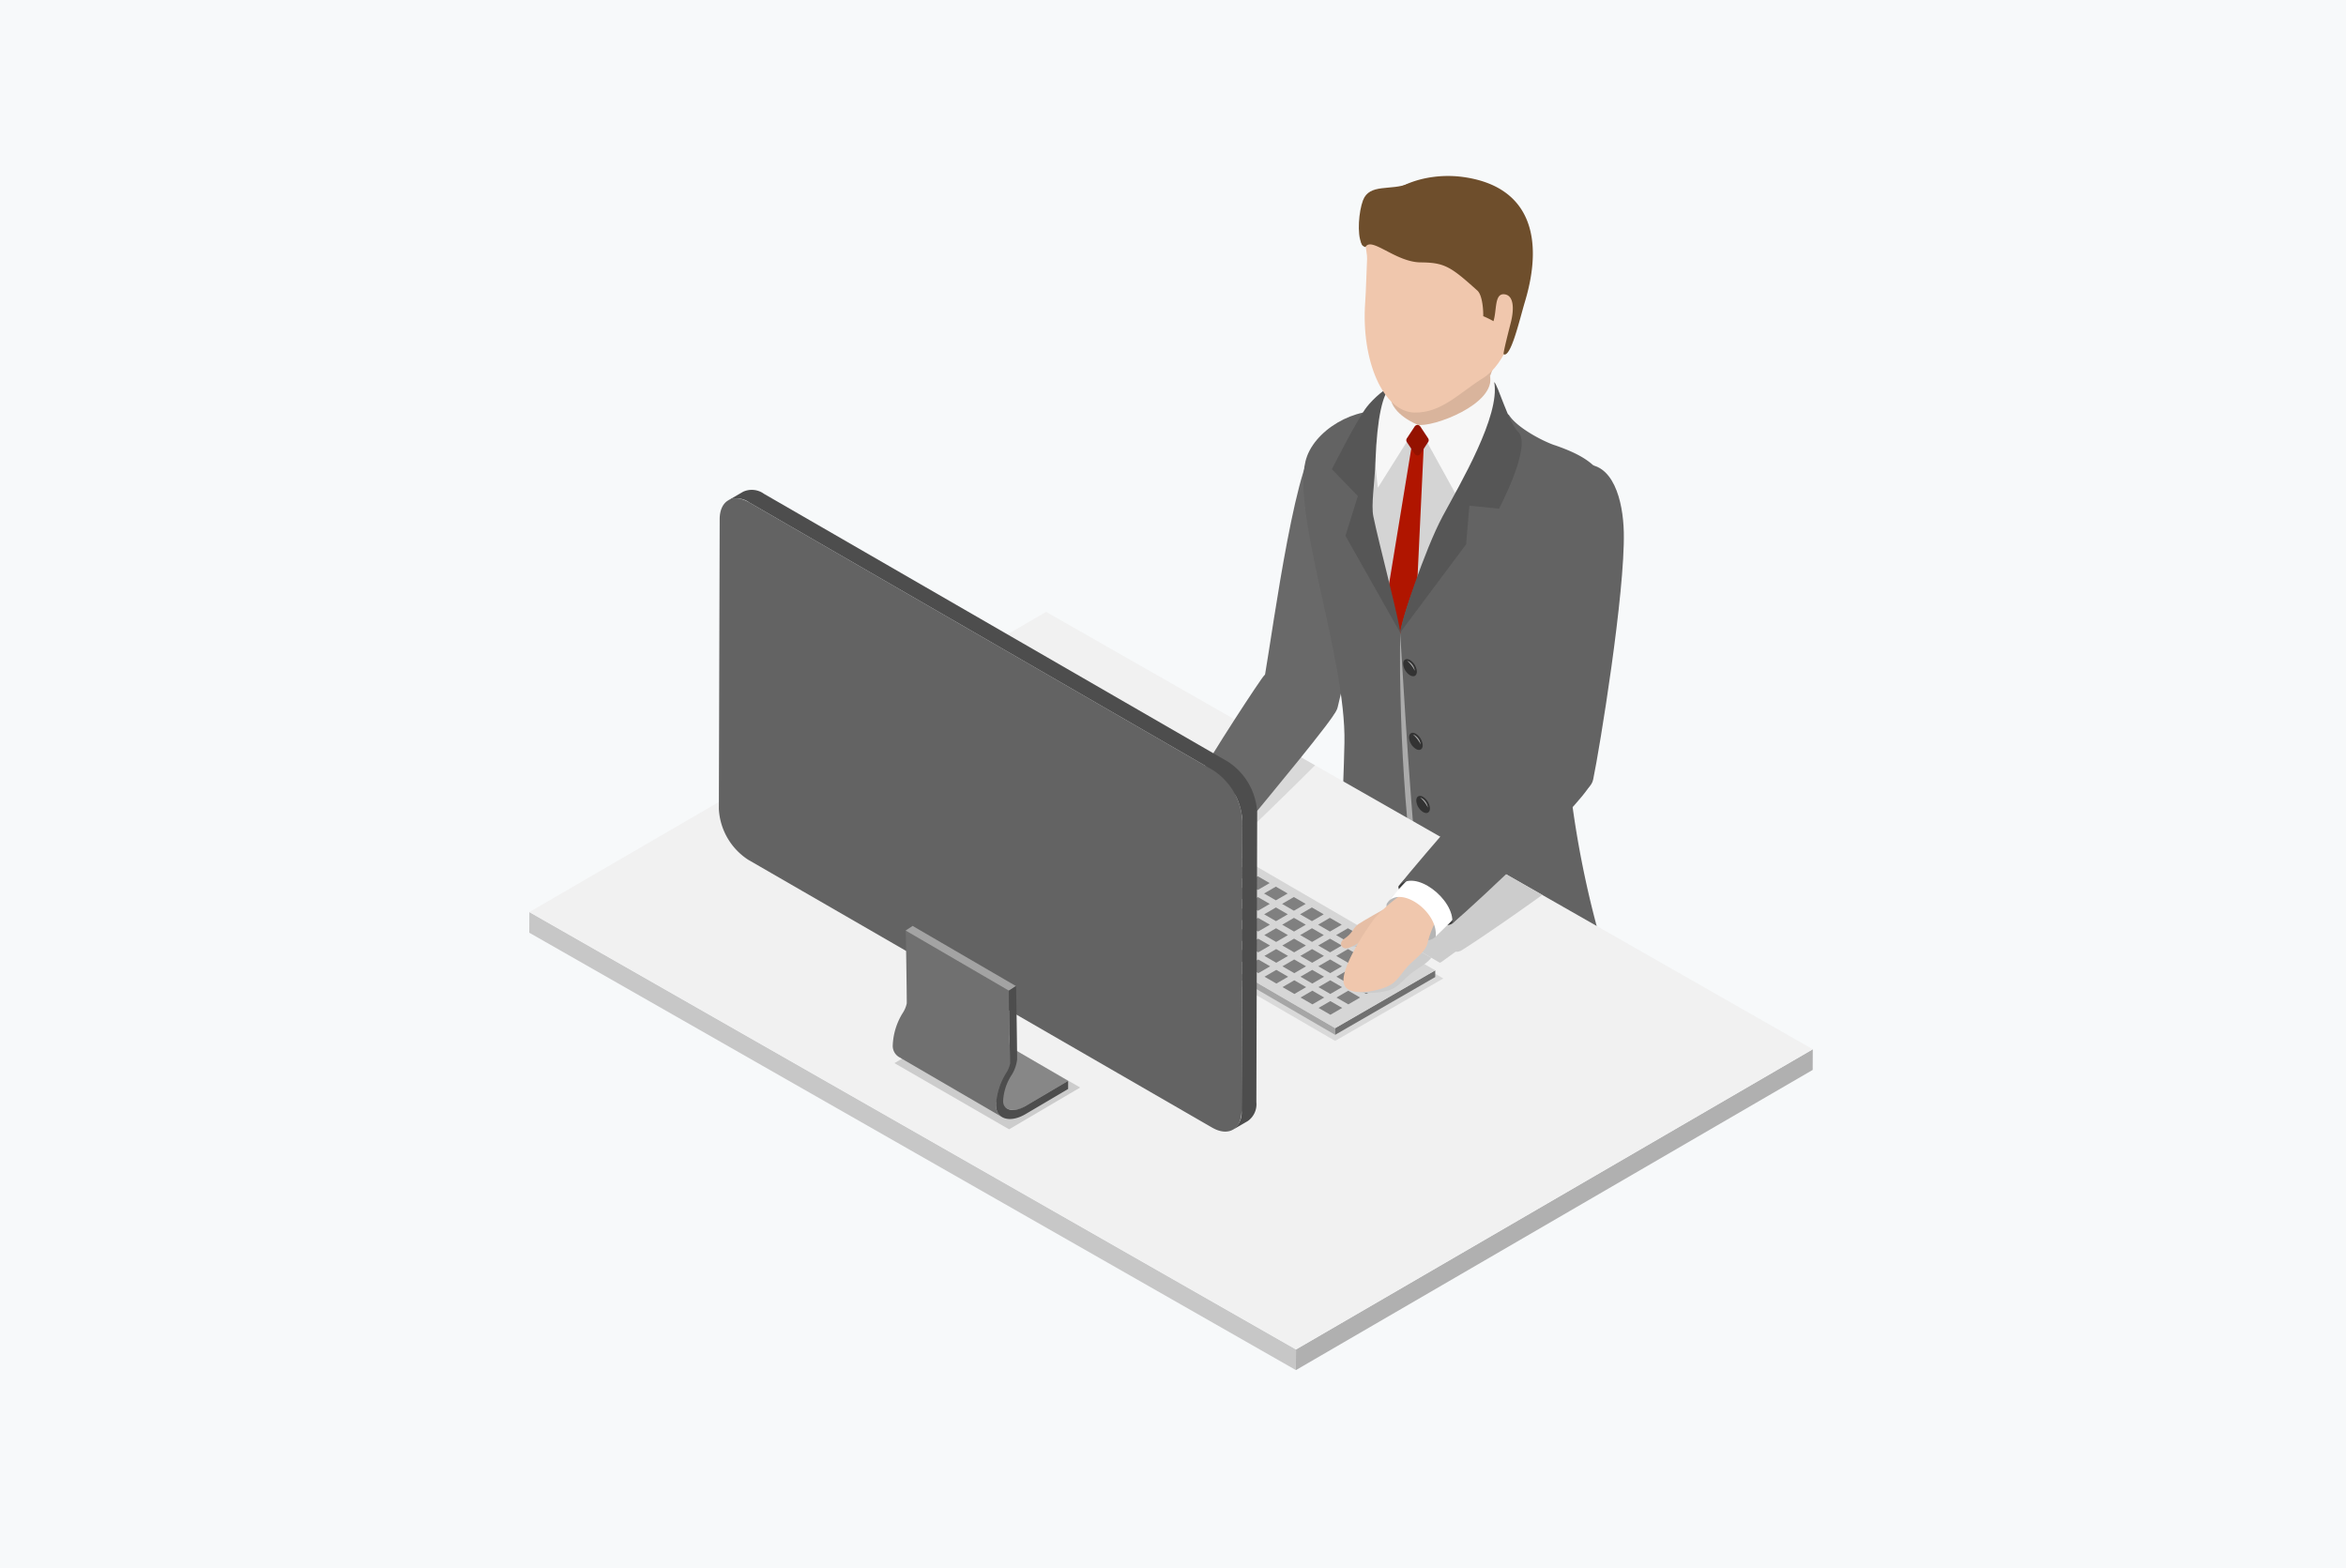 <?xml version="1.0" encoding="UTF-8"?> <svg xmlns="http://www.w3.org/2000/svg" xmlns:xlink="http://www.w3.org/1999/xlink" width="362" height="242" viewBox="0 0 362 242"><defs><style> .cls-1 { fill: none; } .cls-2 { fill: #f7f9fa; } .cls-3 { clip-path: url(#clip-path); } .cls-4 { fill: #696969; } .cls-5 { fill: #d9b49c; } .cls-6 { fill: #d4d4d4; } .cls-7 { fill: #b01500; } .cls-8 { fill: #636363; } .cls-9 { fill: #f7f7f7; } .cls-10 { fill: #565656; } .cls-11 { mix-blend-mode: multiply; } .cls-11, .cls-41 { isolation: isolate; } .cls-12 { clip-path: url(#clip-path-3); } .cls-13 { fill: #ababab; } .cls-14 { fill: #333; } .cls-15 { fill: #a8a8a8; } .cls-16 { fill: #f0c7ad; } .cls-17 { fill: #6e4e2c; } .cls-18 { fill: #941200; } .cls-19 { fill: #b0b0b0; } .cls-20 { fill: #c7c7c7; } .cls-21 { fill: #f1f1f1; } .cls-22 { clip-path: url(#clip-path-4); } .cls-23 { fill: #d9d9d9; } .cls-24 { fill: #a6a6a6; } .cls-25 { fill: #707070; } .cls-26 { fill: #d6d6d6; } .cls-27 { fill: gray; } .cls-28 { clip-path: url(#clip-path-5); } .cls-29 { fill: #ccc; } .cls-30 { clip-path: url(#clip-path-6); } .cls-31 { fill: #3d3d3d; } .cls-32 { fill: #e6bea5; } .cls-33 { fill: #b5b5b5; } .cls-34 { fill: #fff; } .cls-35 { fill: #facfb5; } .cls-36 { clip-path: url(#clip-path-7); } .cls-37 { clip-path: url(#clip-path-8); } .cls-38 { fill: #4d4d4d; } .cls-39 { fill: #878787; } .cls-40 { fill: #a3a3a3; } .cls-41 { mix-blend-mode: screen; } </style><clipPath id="clip-path"><rect id="長方形_47470" data-name="長方形 47470" class="cls-1" width="198.054" height="184.266"></rect></clipPath><clipPath id="clip-path-3"><rect id="長方形_47463" data-name="長方形 47463" class="cls-1" width="4.259" height="50.78"></rect></clipPath><clipPath id="clip-path-4"><rect id="長方形_47464" data-name="長方形 47464" class="cls-1" width="62.895" height="36.49"></rect></clipPath><clipPath id="clip-path-5"><rect id="長方形_47465" data-name="長方形 47465" class="cls-1" width="24.318" height="16.692"></rect></clipPath><clipPath id="clip-path-6"><rect id="長方形_47466" data-name="長方形 47466" class="cls-1" width="13.322" height="10.765"></rect></clipPath><clipPath id="clip-path-7"><rect id="長方形_47467" data-name="長方形 47467" class="cls-1" width="18.193" height="17.195"></rect></clipPath><clipPath id="clip-path-8"><rect id="長方形_47468" data-name="長方形 47468" class="cls-1" width="28.657" height="16.667"></rect></clipPath></defs><g id="グループ_75173" data-name="グループ 75173" transform="translate(-779 -2620)"><rect id="img_solution_03" class="cls-2" width="362" height="242" transform="translate(779 2620)"></rect><g id="グループ_62181" data-name="グループ 62181" transform="translate(860.668 2647.156)"><g id="グループ_54643" data-name="グループ 54643" class="cls-3" transform="translate(0)"><g id="グループ_54642" data-name="グループ 54642"><g id="グループ_54641" data-name="グループ 54641" class="cls-3"><path id="パス_203640" data-name="パス 203640" class="cls-4" d="M235.212,179.788c1.321-7.636,5.087-36.066,8.594-36.215,4.808-.2,8.742,3.011,8.794,7.824.1,9.329-5.089,28.43-6.134,33.127-.828,3.725-12.479,2.342-11.254-4.736" transform="translate(-121.725 -102.545)"></path><path id="パス_203641" data-name="パス 203641" class="cls-5" d="M163.632,83.295l13.223,5.651s4.5-9.613,3.548-11.12c.663-1.939,3.047-7.162,3.047-7.162l-14.112-4.956Z" transform="translate(-32.149 -46.934)"></path><path id="パス_203642" data-name="パス 203642" class="cls-6" d="M132.157,201.833c-.115,5.447,28.886,12.674,34.453,4.274l-9.86-71.537-21.094-1.294Z" transform="translate(-6.316 -95.197)"></path><path id="パス_203643" data-name="パス 203643" class="cls-7" d="M210.116,172.719l2.126,3.3,2.967-3.524,1.3-27.38-1.813-.315Z" transform="translate(-78.485 -103.43)"></path><path id="パス_203644" data-name="パス 203644" class="cls-8" d="M130.76,133.5c5.629,1.95,8.137,3.93,9.178,9.8,1.459,8.219-8.315,22.194-7.545,34.32A152.387,152.387,0,0,0,137.7,209.3c-.308,7.52-13.544,10.408-21.337,9.37-2.051-.273-4.916-3.448-5.278-6.438-1.385-11.432-4.37-39.805-4.227-48.464.13-7.866,15.45-36.795,16.878-34.914,1.253,1.964,5.143,4,7.021,4.654" transform="translate(27.437 -91.972)"></path><path id="パス_203645" data-name="パス 203645" class="cls-8" d="M207.63,133.943c1.82-4.86,8.883-8.217,13.4-6.57-2.206,1.889-3.591,9.345-4.127,17.2-.48,7.046,5.652,14.113,5.272,18.412-.7,7.9,2.843,36.477,4.311,47.771.375,2.882-2.5,4.042-3.959,3.853-5.239-.677-9.9-5.577-10.827-11.221,0,0,1.332-8.153,1.71-25.2.3-13.315-8.618-36.65-5.776-44.241" transform="translate(-87.625 -90.678)"></path><path id="パス_203646" data-name="パス 203646" class="cls-9" d="M179.136,107.915c.923,4.388-8.846,8-11.187,7.564l5.813,10.542s7.356-10.223,7.191-13.982c-.077-1.753-1.817-4.124-1.817-4.124" transform="translate(-30.888 -77.082)"></path><path id="パス_203647" data-name="パス 203647" class="cls-9" d="M216,113.683s.054.982.111,1.608c.248,2.753,4.2,4.291,4.2,4.291l-6.115,9.728s-1.091-8.249-.577-11.424c.147-.911,2.383-4.2,2.383-4.2" transform="translate(-83.246 -81.202)"></path><path id="パス_203648" data-name="パス 203648" class="cls-10" d="M231.929,114.338c-.483-.146-2.577,1.649-3.6,2.977-1.528,1.975-5.371,9.6-5.371,9.6l4.007,4.134-1.918,6.136,8.409,14.889c.193-.75-3.342-14.058-4.107-17.9-.355-1.779.19-4.877.327-8.48.263-6.906,1.16-10.417,2.259-11.362" transform="translate(-99.105 -81.664)"></path><path id="パス_203649" data-name="パス 203649" class="cls-10" d="M171.731,111.288c.568.407,2.212,6.271,3.7,7.691,2.207,2.112-2.956,11.854-2.956,11.854l-4.573-.474-.5,5.968-10.191,13.647c.01-1.312,3.8-12.815,6.578-17.99,2.7-5.022,8.918-15.523,7.944-20.7" transform="translate(-22.839 -79.491)"></path><g id="グループ_54624" data-name="グループ 54624" class="cls-11" transform="translate(134.36 70.538)"><g id="グループ_54623" data-name="グループ 54623" transform="translate(0)"><g id="グループ_54622" data-name="グループ 54622" class="cls-12"><path id="パス_203650" data-name="パス 203650" class="cls-13" d="M208.046,246.878c-.042,2.127-.021,4.253-.016,6.379q.051,3.189.147,6.378c.125,4.252.371,8.5.685,12.742.334,4.241.738,8.479,1.3,12.7l.442,3.161.483,3.154c.371,2.1.739,4.19,1.191,6.269q-.189-1.585-.4-3.163l-.369-3.165-.361-3.164L210.825,285c-.406-4.226-.785-8.454-1.1-12.687-.335-4.232-.6-8.47-.886-12.708Z" transform="translate(-208.02 -246.878)"></path></g></g></g><path id="パス_203651" data-name="パス 203651" class="cls-14" d="M214.84,261.064a2.277,2.277,0,0,1,1.086,1.76c.018.657-.439.936-1.021.623a2.275,2.275,0,0,1-1.086-1.756c-.018-.661.439-.94,1.02-.627" transform="translate(-78.965 -186.382)"></path><path id="パス_203652" data-name="パス 203652" class="cls-15" d="M214.939,261.82a5.04,5.04,0,0,1,1.186,1.544,1.918,1.918,0,0,0-.381-.935,1.7,1.7,0,0,0-.8-.609" transform="translate(-79.483 -187.013)"></path><path id="パス_203653" data-name="パス 203653" class="cls-14" d="M211.683,300.865a2.277,2.277,0,0,1,1.086,1.76c.018.657-.439.936-1.021.623a2.275,2.275,0,0,1-1.086-1.756c-.018-.661.439-.94,1.02-.627" transform="translate(-74.906 -214.811)"></path><path id="パス_203654" data-name="パス 203654" class="cls-15" d="M211.782,301.621a5.026,5.026,0,0,1,1.186,1.544,1.917,1.917,0,0,0-.381-.935,1.7,1.7,0,0,0-.8-.609" transform="translate(-75.424 -215.442)"></path><path id="パス_203655" data-name="パス 203655" class="cls-14" d="M207.781,334.948a2.276,2.276,0,0,1,1.086,1.76c.018.657-.439.936-1.02.623a2.275,2.275,0,0,1-1.086-1.756c-.018-.661.439-.94,1.02-.628" transform="translate(-69.888 -239.156)"></path><path id="パス_203656" data-name="パス 203656" class="cls-15" d="M207.879,335.7a5.03,5.03,0,0,1,1.186,1.544,1.916,1.916,0,0,0-.381-.935,1.7,1.7,0,0,0-.8-.609" transform="translate(-70.406 -239.787)"></path><path id="パス_203657" data-name="パス 203657" class="cls-14" d="M201.335,381.442a2.276,2.276,0,0,1,1.086,1.76c.018.657-.439.936-1.02.623a2.275,2.275,0,0,1-1.086-1.756c-.018-.661.439-.94,1.02-.627" transform="translate(-61.601 -272.366)"></path><path id="パス_203658" data-name="パス 203658" class="cls-15" d="M201.433,382.2a5.033,5.033,0,0,1,1.186,1.544,1.918,1.918,0,0,0-.381-.935,1.7,1.7,0,0,0-.8-.609" transform="translate(-62.118 -272.997)"></path><path id="パス_203659" data-name="パス 203659" class="cls-16" d="M178.809,19.481c-.674,5.239-2.743,11.46-6.189,13.584-3.608,2.223-6.445,5.459-10.658,5.334-4.768-.141-8.215-8.03-7.552-17.058.124-1.682.2-4.895.289-6.629.072-1.386-.94-2.773.808-6.172,2.3-4.467,7.873-6.5,13.93-5.724C179.862,4.156,180.156,9,178.809,19.481" transform="translate(-25.419 -1.895)"></path><path id="パス_203660" data-name="パス 203660" class="cls-17" d="M166.918.16c-5.774-.8-12.871,1.376-14.665,7.371-.309,1.033-1.975,2.98-.421,3.444.9-1.688,4.641,2.325,8.511,2.358,3.722.031,4.649.659,8.752,4.345.843.757.933,3.309.911,3.956a15.906,15.906,0,0,1,1.579.771c.532-1.651.127-4.272,1.64-4.153,1.568.124,1.534,2.381,1.055,4.293-.324,1.294-1.14,4.409-1.139,4.96,1.126.613,2.463-5.316,3.305-8.121C179.383,9.607,177.3,1.6,166.918.16" transform="translate(-22.803 0)"></path><path id="パス_203661" data-name="パス 203661" class="cls-17" d="M221.381,13.842l-9.119-.49c-.682-1.426-.4-4.9.246-6.607,1-2.654,4.3-1.45,7.035-2.566Z" transform="translate(-83.861 -2.985)"></path><path id="パス_203662" data-name="パス 203662" class="cls-18" d="M207.523,137.1l1.206,1.83a.521.521,0,0,0,.871,0l1.207-1.83a.522.522,0,0,0,0-.574L209.6,134.7a.522.522,0,0,0-.871,0l-1.205,1.83a.522.522,0,0,0,0,.574" transform="translate(-72.106 -96.043)"></path><path id="パス_203663" data-name="パス 203663" class="cls-19" d="M79.758,471.645l-.014,3.187L0,521.153l.014-3.186Z" transform="translate(118.296 -336.887)"></path><path id="パス_203664" data-name="パス 203664" class="cls-20" d="M397.41,465.038l-.014,3.187L279.1,400.731l.014-3.187Z" transform="translate(-279.1 -283.959)"></path><path id="パス_203665" data-name="パス 203665" class="cls-21" d="M198.04,302.914,118.3,349.236,0,281.742l79.744-46.322Z" transform="translate(0.014 -168.157)"></path><g id="グループ_54627" data-name="グループ 54627" class="cls-11" transform="translate(78.145 96.978)"><g id="グループ_54626" data-name="グループ 54626" transform="translate(0)"><g id="グループ_54625" data-name="グループ 54625" class="cls-22"><path id="パス_203666" data-name="パス 203666" class="cls-23" d="M262.439,366.272l-46.2-26.853-16.69,9.636,46.2,26.854Z" transform="translate(-199.544 -339.419)"></path></g></g></g><path id="パス_203667" data-name="パス 203667" class="cls-24" d="M257.945,368.778l0,1.033,44.959,26.129,0-1.033Z" transform="translate(-178.553 -263.411)"></path><path id="パス_203668" data-name="パス 203668" class="cls-25" d="M203.9,437.939l0,1.033,15.442-8.916,0-1.033Z" transform="translate(-79.546 -306.443)"></path><path id="パス_203669" data-name="パス 203669" class="cls-26" d="M203.908,346.488l44.959,26.129,15.442-8.916L219.35,337.572Z" transform="translate(-124.516 -241.121)"></path><path id="パス_203670" data-name="パス 203670" class="cls-27" d="M355.356,345.542,353.54,346.6l-1.829-1.056,1.817-1.056Z" transform="translate(-257.793 -246.06)"></path><path id="パス_203671" data-name="パス 203671" class="cls-27" d="M248.126,441.062l-1.817,1.056-1.827-1.054,1.817-1.056Z" transform="translate(-119.925 -314.289)"></path><path id="パス_203672" data-name="パス 203672" class="cls-27" d="M238.455,435.441l-1.817,1.056-1.827-1.055,1.817-1.056Z" transform="translate(-107.491 -310.275)"></path><path id="パス_203673" data-name="パス 203673" class="cls-27" d="M306.445,418.59l-1.815,1.055-1.829-1.056,1.815-1.055Z" transform="translate(-194.908 -298.237)"></path><path id="パス_203674" data-name="パス 203674" class="cls-27" d="M296.718,424.206l-1.815,1.055-1.829-1.056,1.815-1.055Z" transform="translate(-182.401 -302.249)"></path><path id="パス_203675" data-name="パス 203675" class="cls-27" d="M257.795,446.682l-1.815,1.055-1.827-1.055,1.815-1.055Z" transform="translate(-132.357 -318.304)"></path><path id="パス_203676" data-name="パス 203676" class="cls-27" d="M296.908,390.5l-1.817,1.056-1.827-1.055,1.817-1.056Z" transform="translate(-182.645 -278.17)"></path><path id="パス_203677" data-name="パス 203677" class="cls-27" d="M287.176,396.113l-1.817,1.056-1.829-1.056,1.817-1.056Z" transform="translate(-170.132 -282.182)"></path><path id="パス_203678" data-name="パス 203678" class="cls-27" d="M306.572,396.112l-1.817,1.056-1.827-1.055,1.817-1.056Z" transform="translate(-195.07 -282.182)"></path><path id="パス_203679" data-name="パス 203679" class="cls-27" d="M277.442,401.733l-1.816,1.056-1.829-1.056,1.817-1.056Z" transform="translate(-157.617 -286.197)"></path><path id="パス_203680" data-name="パス 203680" class="cls-27" d="M316.243,401.732l-1.817,1.056-1.827-1.055,1.817-1.056Z" transform="translate(-207.504 -286.197)"></path><path id="パス_203681" data-name="パス 203681" class="cls-27" d="M267.716,407.349,265.9,408.4l-1.829-1.056,1.817-1.056Z" transform="translate(-145.111 -290.208)"></path><path id="パス_203682" data-name="パス 203682" class="cls-27" d="M287.106,407.349l-1.817,1.056-1.829-1.056,1.817-1.056Z" transform="translate(-170.042 -290.208)"></path><path id="パス_203683" data-name="パス 203683" class="cls-27" d="M306.511,407.35l-1.817,1.056-1.829-1.056,1.817-1.056Z" transform="translate(-194.991 -290.208)"></path><path id="パス_203684" data-name="パス 203684" class="cls-27" d="M325.911,407.352l-1.815,1.055-1.827-1.055,1.815-1.055Z" transform="translate(-219.936 -290.211)"></path><path id="パス_203685" data-name="パス 203685" class="cls-27" d="M257.981,412.97l-1.817,1.056-1.829-1.056,1.817-1.056Z" transform="translate(-132.596 -294.223)"></path><path id="パス_203686" data-name="パス 203686" class="cls-27" d="M277.379,412.966l-1.817,1.056-1.829-1.056,1.817-1.056Z" transform="translate(-157.536 -294.22)"></path><path id="パス_203687" data-name="パス 203687" class="cls-27" d="M296.777,412.97l-1.817,1.056-1.829-1.056,1.817-1.056Z" transform="translate(-182.476 -294.223)"></path><path id="パス_203688" data-name="パス 203688" class="cls-27" d="M316.179,412.97l-1.815,1.055-1.829-1.056,1.815-1.055Z" transform="translate(-207.423 -294.223)"></path><path id="パス_203689" data-name="パス 203689" class="cls-27" d="M248.254,418.586l-1.817,1.056-1.829-1.056,1.817-1.056Z" transform="translate(-120.09 -298.234)"></path><path id="パス_203690" data-name="パス 203690" class="cls-27" d="M267.645,418.586l-1.817,1.056L264,418.586l1.817-1.056Z" transform="translate(-145.021 -298.234)"></path><path id="パス_203691" data-name="パス 203691" class="cls-27" d="M287.05,418.586l-1.817,1.056-1.829-1.056,1.817-1.056Z" transform="translate(-169.97 -298.234)"></path><path id="パス_203692" data-name="パス 203692" class="cls-27" d="M238.52,424.206l-1.817,1.056-1.829-1.056,1.817-1.056Z" transform="translate(-107.575 -302.249)"></path><path id="パス_203693" data-name="パス 203693" class="cls-27" d="M257.918,424.2l-1.817,1.056-1.829-1.056,1.817-1.056Z" transform="translate(-132.515 -302.246)"></path><path id="パス_203694" data-name="パス 203694" class="cls-27" d="M277.316,424.206l-1.817,1.056-1.828-1.056,1.817-1.056Z" transform="translate(-157.454 -302.249)"></path><path id="パス_203695" data-name="パス 203695" class="cls-27" d="M248.184,429.822l-1.817,1.056-1.829-1.056,1.817-1.056Z" transform="translate(-119.999 -306.26)"></path><path id="パス_203696" data-name="パス 203696" class="cls-27" d="M267.589,429.822l-1.817,1.056-1.829-1.056,1.817-1.056Z" transform="translate(-144.948 -306.26)"></path><path id="パス_203697" data-name="パス 203697" class="cls-27" d="M257.855,435.443l-1.817,1.056-1.829-1.056,1.817-1.056Z" transform="translate(-132.433 -310.275)"></path><path id="パス_203698" data-name="パス 203698" class="cls-27" d="M277.258,435.443l-1.815,1.055-1.829-1.056,1.815-1.055Z" transform="translate(-157.38 -310.275)"></path><path id="パス_203699" data-name="パス 203699" class="cls-27" d="M267.524,441.063l-1.815,1.055-1.829-1.056,1.815-1.055Z" transform="translate(-144.865 -314.289)"></path><path id="パス_203700" data-name="パス 203700" class="cls-27" d="M345.374,396.113l-1.815,1.055-1.829-1.056,1.815-1.055Z" transform="translate(-244.959 -282.182)"></path><path id="パス_203701" data-name="パス 203701" class="cls-27" d="M335.706,390.493l-1.816,1.056-1.829-1.056,1.817-1.056Z" transform="translate(-232.528 -278.168)"></path><path id="パス_203702" data-name="パス 203702" class="cls-27" d="M335.64,401.733l-1.815,1.055L332,401.732l1.815-1.055Z" transform="translate(-232.444 -286.197)"></path><path id="パス_203703" data-name="パス 203703" class="cls-27" d="M325.972,396.113l-1.817,1.056-1.829-1.056,1.817-1.056Z" transform="translate(-220.012 -282.182)"></path><path id="パス_203704" data-name="パス 203704" class="cls-27" d="M316.3,390.493l-1.817,1.056-1.829-1.056,1.817-1.056Z" transform="translate(-207.578 -278.168)"></path><path id="パス_203705" data-name="パス 203705" class="cls-27" d="M326.035,384.872l-1.817,1.056-1.829-1.056,1.817-1.056Z" transform="translate(-220.094 -274.153)"></path><path id="パス_203706" data-name="パス 203706" class="cls-27" d="M296.966,379.256l-1.817,1.056-1.829-1.056,1.817-1.056Z" transform="translate(-182.72 -270.142)"></path><path id="パス_203707" data-name="パス 203707" class="cls-27" d="M316.371,379.256l-1.817,1.056-1.829-1.056,1.817-1.056Z" transform="translate(-207.669 -270.142)"></path><path id="パス_203708" data-name="パス 203708" class="cls-27" d="M306.637,384.876l-1.817,1.056-1.829-1.056,1.817-1.056Z" transform="translate(-195.153 -274.156)"></path><path id="パス_203709" data-name="パス 203709" class="cls-27" d="M326.1,373.64l-1.817,1.056-1.829-1.056,1.817-1.056Z" transform="translate(-220.175 -266.13)"></path><path id="パス_203710" data-name="パス 203710" class="cls-27" d="M335.762,379.256l-1.817,1.056-1.829-1.056,1.817-1.056Z" transform="translate(-232.6 -270.142)"></path><path id="パス_203711" data-name="パス 203711" class="cls-27" d="M355.166,379.256l-1.816,1.056-1.829-1.056,1.817-1.056Z" transform="translate(-257.549 -270.142)"></path><path id="パス_203712" data-name="パス 203712" class="cls-27" d="M345.433,384.876l-1.817,1.056-1.829-1.056,1.817-1.056Z" transform="translate(-245.034 -274.156)"></path><path id="パス_203713" data-name="パス 203713" class="cls-27" d="M364.835,384.876l-1.815,1.055-1.829-1.056,1.815-1.055Z" transform="translate(-269.98 -274.156)"></path><path id="パス_203714" data-name="パス 203714" class="cls-27" d="M355.1,390.5l-1.815,1.055-1.829-1.056,1.815-1.055Z" transform="translate(-257.465 -278.171)"></path><path id="パス_203715" data-name="パス 203715" class="cls-27" d="M345.5,373.636l-1.817,1.056-1.829-1.056,1.817-1.056Z" transform="translate(-245.115 -266.127)"></path><path id="パス_203716" data-name="パス 203716" class="cls-27" d="M335.832,368.02l-1.817,1.056-1.829-1.056L334,366.964Z" transform="translate(-232.69 -262.116)"></path><path id="パス_203717" data-name="パス 203717" class="cls-27" d="M345.564,362.4l-1.817,1.056-1.827-1.055,1.817-1.056Z" transform="translate(-245.203 -258.104)"></path><path id="パス_203718" data-name="パス 203718" class="cls-27" d="M304.882,357.837l-1.827-1.055,1.817-1.056,1.827,1.055,6.513,3.76,1.829,1.056-1.817,1.056L311.4,361.6Z" transform="translate(-203.575 -254.089)"></path><path id="パス_203719" data-name="パス 203719" class="cls-27" d="M365.027,351.163l-1.817,1.056-1.829-1.056,1.817-1.056Z" transform="translate(-270.226 -250.075)"></path><path id="パス_203720" data-name="パス 203720" class="cls-27" d="M364.957,362.4l-1.817,1.056-1.829-1.056,1.817-1.056Z" transform="translate(-270.136 -258.101)"></path><path id="パス_203721" data-name="パス 203721" class="cls-27" d="M355.293,356.783l-1.817,1.056-1.829-1.056,1.817-1.056Z" transform="translate(-257.711 -254.09)"></path><path id="パス_203722" data-name="パス 203722" class="cls-27" d="M345.622,351.163l-1.817,1.056-1.829-1.056,1.817-1.056Z" transform="translate(-245.278 -250.075)"></path><path id="パス_203723" data-name="パス 203723" class="cls-27" d="M277.506,390.492l-1.817,1.056-1.829-1.056,1.817-1.056Z" transform="translate(-157.699 -278.168)"></path><path id="パス_203724" data-name="パス 203724" class="cls-27" d="M287.237,384.875l-1.816,1.056-1.827-1.055,1.817-1.056Z" transform="translate(-170.211 -274.156)"></path><path id="パス_203725" data-name="パス 203725" class="cls-27" d="M267.772,396.113l-1.817,1.056-1.829-1.056,1.817-1.056Z" transform="translate(-145.183 -282.182)"></path><path id="パス_203726" data-name="パス 203726" class="cls-27" d="M228.792,429.825l-1.817,1.056-1.827-1.055,1.817-1.056Z" transform="translate(-95.067 -306.263)"></path><path id="パス_203727" data-name="パス 203727" class="cls-27" d="M219.121,424.2,217.3,425.26l-1.826-1.055,1.817-1.056Z" transform="translate(-82.632 -302.249)"></path><path id="パス_203728" data-name="パス 203728" class="cls-27" d="M228.85,418.586l-1.817,1.056-1.829-1.056,1.817-1.056Z" transform="translate(-95.141 -298.234)"></path><path id="パス_203729" data-name="パス 203729" class="cls-27" d="M238.584,412.965l-1.817,1.056-1.829-1.056,1.817-1.056Z" transform="translate(-107.656 -294.22)"></path><path id="パス_203730" data-name="パス 203730" class="cls-27" d="M248.311,407.349l-1.817,1.056-1.828-1.056,1.817-1.056Z" transform="translate(-120.162 -290.208)"></path><path id="パス_203731" data-name="パス 203731" class="cls-27" d="M258.044,401.729l-1.817,1.056-1.829-1.056,1.817-1.056Z" transform="translate(-132.677 -286.194)"></path><path id="パス_203732" data-name="パス 203732" class="cls-27" d="M374.691,356.779l-1.816,1.056-1.829-1.056,1.817-1.056Z" transform="translate(-282.651 -254.087)"></path><path id="パス_203733" data-name="パス 203733" class="cls-27" d="M374.627,368.02l-1.817,1.056-1.829-1.056,1.817-1.056Z" transform="translate(-282.57 -262.116)"></path><path id="パス_203734" data-name="パス 203734" class="cls-27" d="M374.567,379.259l-1.815,1.055-1.827-1.055,1.815-1.055Z" transform="translate(-282.494 -270.145)"></path><path id="パス_203735" data-name="パス 203735" class="cls-27" d="M364.9,373.639l-1.816,1.056-1.827-1.055,1.817-1.056Z" transform="translate(-270.062 -266.13)"></path><path id="パス_203736" data-name="パス 203736" class="cls-27" d="M355.228,368.018l-1.817,1.056-1.827-1.055,1.817-1.056Z" transform="translate(-257.628 -262.116)"></path><path id="パス_203737" data-name="パス 203737" class="cls-27" d="M296.84,401.729l-1.817,1.056-1.829-1.056,1.817-1.056Z" transform="translate(-182.557 -286.194)"></path><path id="パス_203738" data-name="パス 203738" class="cls-27" d="M384.362,362.4l-1.817,1.056-1.829-1.056,1.817-1.056Z" transform="translate(-295.085 -258.101)"></path><path id="パス_203739" data-name="パス 203739" class="cls-27" d="M384.3,373.64l-1.815,1.055-1.828-1.056,1.815-1.055Z" transform="translate(-295.002 -266.13)"></path><path id="パス_203740" data-name="パス 203740" class="cls-27" d="M394.03,368.02l-1.815,1.055-1.829-1.056,1.815-1.055Z" transform="translate(-307.517 -262.116)"></path><path id="パス_203741" data-name="パス 203741" class="cls-27" d="M286.985,429.827l-1.815,1.055-1.829-1.056,1.815-1.055Z" transform="translate(-169.886 -306.263)"></path><path id="パス_203742" data-name="パス 203742" class="cls-8" d="M102.353,200.876c-1.066-7.5.821-20.824.5-30.462-.778-2.681,3.669-13.93,9.276-14.567,4.782-.543,6.306,5.593,6.415,10.4.212,9.327-3.736,33.449-4.723,38.158-.783,3.734-10.461,3.578-11.472-3.533" transform="translate(50.348 -111.294)"></path><g id="グループ_54630" data-name="グループ 54630" class="cls-11" transform="translate(131.993 104.717)"><g id="グループ_54629" data-name="グループ 54629" transform="translate(0)"><g id="グループ_54628" data-name="グループ 54628" class="cls-28"><path id="パス_203743" data-name="パス 203743" class="cls-29" d="M157.816,381.356a1.534,1.534,0,0,1-.78.136c-.788.581-1.459,1.063-1.966,1.428l-.119.088a2.046,2.046,0,0,1-.331.186l-8.519-4.951c.559-.218,1.049-.406,1.3-.5.245-.171.508-.344.782-.517a.777.777,0,0,1,.157-.452,15.6,15.6,0,0,1,2.124-1.865.6.6,0,0,1,.037-.483c-.027.022-.055.041-.082.064l.106-.1s0-.005.005-.007l.031-.026c1.76-1.631,5.271-4.705,8.952-7.856l10.91,6.225c-5.3,3.823-10.742,7.5-12.6,8.642,0,0,0-.009,0-.013" transform="translate(-146.1 -366.502)"></path></g></g></g><g id="グループ_54633" data-name="グループ 54633" class="cls-11" transform="translate(125.867 115.294)"><g id="グループ_54632" data-name="グループ 54632" transform="translate(0)"><g id="グループ_54631" data-name="グループ 54631" class="cls-30"><path id="パス_203744" data-name="パス 203744" class="cls-29" d="M206.078,412.758c-.366-1.336,1.269-3.864,3.061-6.089a3.652,3.652,0,0,1-2.209.463c-.61-.289-.609-1.073.166-1.435,1.539-.718,1.555-1.489,2.55-1.953.13-.06.309-.138.505-.22l9.2,5.345c-.831,1.066-2.406,1.771-3.431,2.685-1.306,1.164-1.908,2.03-3.409,2.42-1.857.483-5.924.635-6.43-1.215" transform="translate(-206.026 -403.524)"></path></g></g></g><path id="パス_203745" data-name="パス 203745" class="cls-31" d="M183.311,373.742c1.137-1.322,2.1-2.146,3.466-3.839a15.954,15.954,0,0,0,8.047,6.646c-1.289,1.107-2.423,2.138-3.251,3-2.371,1.666-9.055-4.887-8.262-5.809" transform="translate(-49.126 -264.215)"></path><path id="パス_203746" data-name="パス 203746" class="cls-32" d="M236.491,400.566l-.831-4.307s-2.89,1.618-3.768,2.2c-.917.605-.819,1.37-2.235,2.307-.713.472-.6,1.247.047,1.443.915.278,3.65-1.836,3.65-1.836Z" transform="translate(-103.915 -283.041)"></path><path id="パス_203747" data-name="パス 203747" class="cls-33" d="M196.092,377.5c3.377,1.244,6.209,1.8,6.864,6.1-1.428,1.483-2.6,2.715-3.353,3.444-2.567,2.437-8.368-3.72-7.461-5.193,1.015-1.431,2.194-2.177,3.95-4.356" transform="translate(-59.773 -269.639)"></path><path id="パス_203748" data-name="パス 203748" class="cls-16" d="M204.9,398.536c-1.766.75-5.766,1.5-6.539-.257-.9-2.034,2.853-7.864,4.621-10.255a23.424,23.424,0,0,1,6.722-5.23,51.579,51.579,0,0,1,4.3,3.243,15,15,0,0,0-2.832,5.855c-.434,1.47-2.236,2.525-3.258,3.75-1.121,1.343-1.589,2.288-3.016,2.894" transform="translate(-72.585 -273.424)"></path><path id="パス_203749" data-name="パス 203749" class="cls-34" d="M195.961,377.371c3.377,1.244,6.2,1.916,6.853,6.224-1.428,1.483-2.586,2.594-3.336,3.323.423-3.871-5.519-8.036-7.5-5.155a41.939,41.939,0,0,1,3.979-4.392" transform="translate(-59.612 -269.549)"></path><path id="パス_203750" data-name="パス 203750" class="cls-8" d="M119.18,330.294c3.663-4.6,17.677-20.679,18.653-21.109,3.038-1.338,10.873,2.44,11.254,4.621.361,2.067-17.969,19.18-21.576,22.2.441-3.7-5.887-8.664-8.331-5.715" transform="translate(14.91 -220.646)"></path><path id="パス_203751" data-name="パス 203751" class="cls-31" d="M304.462,324.832c1.06-1.384,1.412-2.152,2.789-3.833a15.953,15.953,0,0,1-8.159-6.507c-.818,1.489-1.593,2.811-2.269,3.8-1.143,2.663,6.9,7.506,7.639,6.54" transform="translate(-193.973 -224.636)"></path><path id="パス_203752" data-name="パス 203752" class="cls-33" d="M313.543,329.7c-1.912-3.048-3.036-5.707-7.386-5.461-1.157,1.7-2.121,3.107-2.68,3.99-1.856,3.014,5.584,7.084,6.838,5.894,1.191-1.288,1.457-2.256,3.228-4.423" transform="translate(-202.113 -231.587)"></path><path id="パス_203753" data-name="パス 203753" class="cls-35" d="M318.979,346.009c.32-.867,1.369-1.95,1.328-2.293a6.628,6.628,0,0,0-2.62,1.605c-1.514,1.366-1.971,1.89-2.328,1.961-1.844.867-3.606-3.5-3.7-4.039-.367-1.989,1.519-4.551,2.629-5.629,1.245-1.208,3.574-1.518,4.729-1.6a6.007,6.007,0,0,0,2.356-.893c1.953-1.31,5.922,2.2,4.918,3.109a3.469,3.469,0,0,0-1.349,2.531,7.167,7.167,0,0,1-2.327,4.246,7.856,7.856,0,0,0-2.5,2.816.376.376,0,0,1-.5.18,1.438,1.438,0,0,1-.624-2" transform="translate(-217.425 -239.166)"></path><path id="パス_203754" data-name="パス 203754" class="cls-34" d="M313.146,329.662c-1.912-3.048-3.15-5.671-7.5-5.426-1.157,1.7-2.005,3.065-2.565,3.948,3.7-1.211,9.221,3.408,6.809,5.936a35.847,35.847,0,0,0,3.257-4.459" transform="translate(-201.688 -231.584)"></path><g id="グループ_54636" data-name="グループ 54636" class="cls-11" transform="translate(103.058 84.905)"><g id="グループ_54635" data-name="グループ 54635" transform="translate(0)"><g id="グループ_54634" data-name="グループ 54634" class="cls-36"><path id="パス_203755" data-name="パス 203755" class="cls-23" d="M275.591,314.36c2.7-2.716-3.14-8.219-6.781-7.424,1.435-2.092,4.769-6.289,7.62-9.771L287,303.2c-3.755,3.77-8.873,8.706-11.411,11.163" transform="translate(-268.81 -297.165)"></path></g></g></g><path id="パス_203756" data-name="パス 203756" class="cls-4" d="M265.064,291.4c3.746-4.532,13.835-16.682,14.054-17.726.684-3.249-8.458-7.8-11.014-5.549-.471.415-8.385,12.5-10.6,16.648,3.531-1.193,9.944,3.629,7.562,6.627" transform="translate(-154.674 -191.087)"></path><g id="グループ_54639" data-name="グループ 54639" class="cls-11" transform="translate(56.349 130.444)"><g id="グループ_54638" data-name="グループ 54638" transform="translate(0)"><g id="グループ_54637" data-name="グループ 54637" class="cls-37"><path id="パス_203757" data-name="パス 203757" class="cls-29" d="M424.319,466.762l-10.965,6.452L395.662,463l10.966-6.452Z" transform="translate(-395.662 -456.547)"></path></g></g></g><path id="パス_203758" data-name="パス 203758" class="cls-8" d="M384.313,216.074l-71.581-41.331c-2.506-1.447-4.545-.287-4.553,2.592l-.127,44.715a9.966,9.966,0,0,0,4.523,7.833l71.582,41.33c2.506,1.447,4.543.286,4.551-2.593l.127-44.715a9.963,9.963,0,0,0-4.522-7.832" transform="translate(-278.797 -124.372)"></path><path id="パス_203759" data-name="パス 203759" class="cls-38" d="M377.153,211.429,305.572,170.1a3.2,3.2,0,0,0-3.23-.317l-2.284,1.328a3.2,3.2,0,0,1,3.23.317l71.582,41.331a9.962,9.962,0,0,1,4.521,7.832l-.127,44.715a3.176,3.176,0,0,1-1.323,2.91l2.284-1.328a3.175,3.175,0,0,0,1.323-2.91l.127-44.715a9.963,9.963,0,0,0-4.521-7.832" transform="translate(-269.352 -121.053)"></path><path id="パス_203760" data-name="パス 203760" class="cls-39" d="M411.571,456.233l-6.64,3.915a2.913,2.913,0,0,1-2.778.365l15.941,9.28a2.913,2.913,0,0,0,2.778-.365l6.64-3.915Z" transform="translate(-344.361 -325.879)"></path><path id="パス_203761" data-name="パス 203761" class="cls-25" d="M451.618,428.033c-.007-2.5-.138-4.467-.142-4.487l-.037-6.733L435.5,407.534l.037.6c0,.02.135,8.123.142,10.62a4.335,4.335,0,0,1-.639,1.522,10.178,10.178,0,0,0-1.523,4.922,2.007,2.007,0,0,0,.943,1.843l15.94,9.28a2.009,2.009,0,0,1-.943-1.843,10.182,10.182,0,0,1,1.523-4.921,4.349,4.349,0,0,0,.639-1.523" transform="translate(-377.427 -291.094)"></path><path id="パス_203762" data-name="パス 203762" class="cls-40" d="M446.289,415.023l-15.941-9.279,1.084-.716,15.941,9.279Z" transform="translate(-372.277 -289.304)"></path><path id="パス_203763" data-name="パス 203763" class="cls-38" d="M405.209,437.505l.041.6c0,.023.135,8.167.143,10.709a5.738,5.738,0,0,1-.915,2.52,8.041,8.041,0,0,0-1.247,3.924c0,1.44,1.621,1.818,3.394.794l6.64-3.915,0,1.251-6.64,3.915c-2.384,1.377-4.48.712-4.486-1.416a10.177,10.177,0,0,1,1.523-4.921,4.338,4.338,0,0,0,.638-1.523c-.007-2.5-.138-4.467-.142-4.487l-.037-6.733Z" transform="translate(-330.113 -312.502)"></path></g></g></g></g></g></svg> 